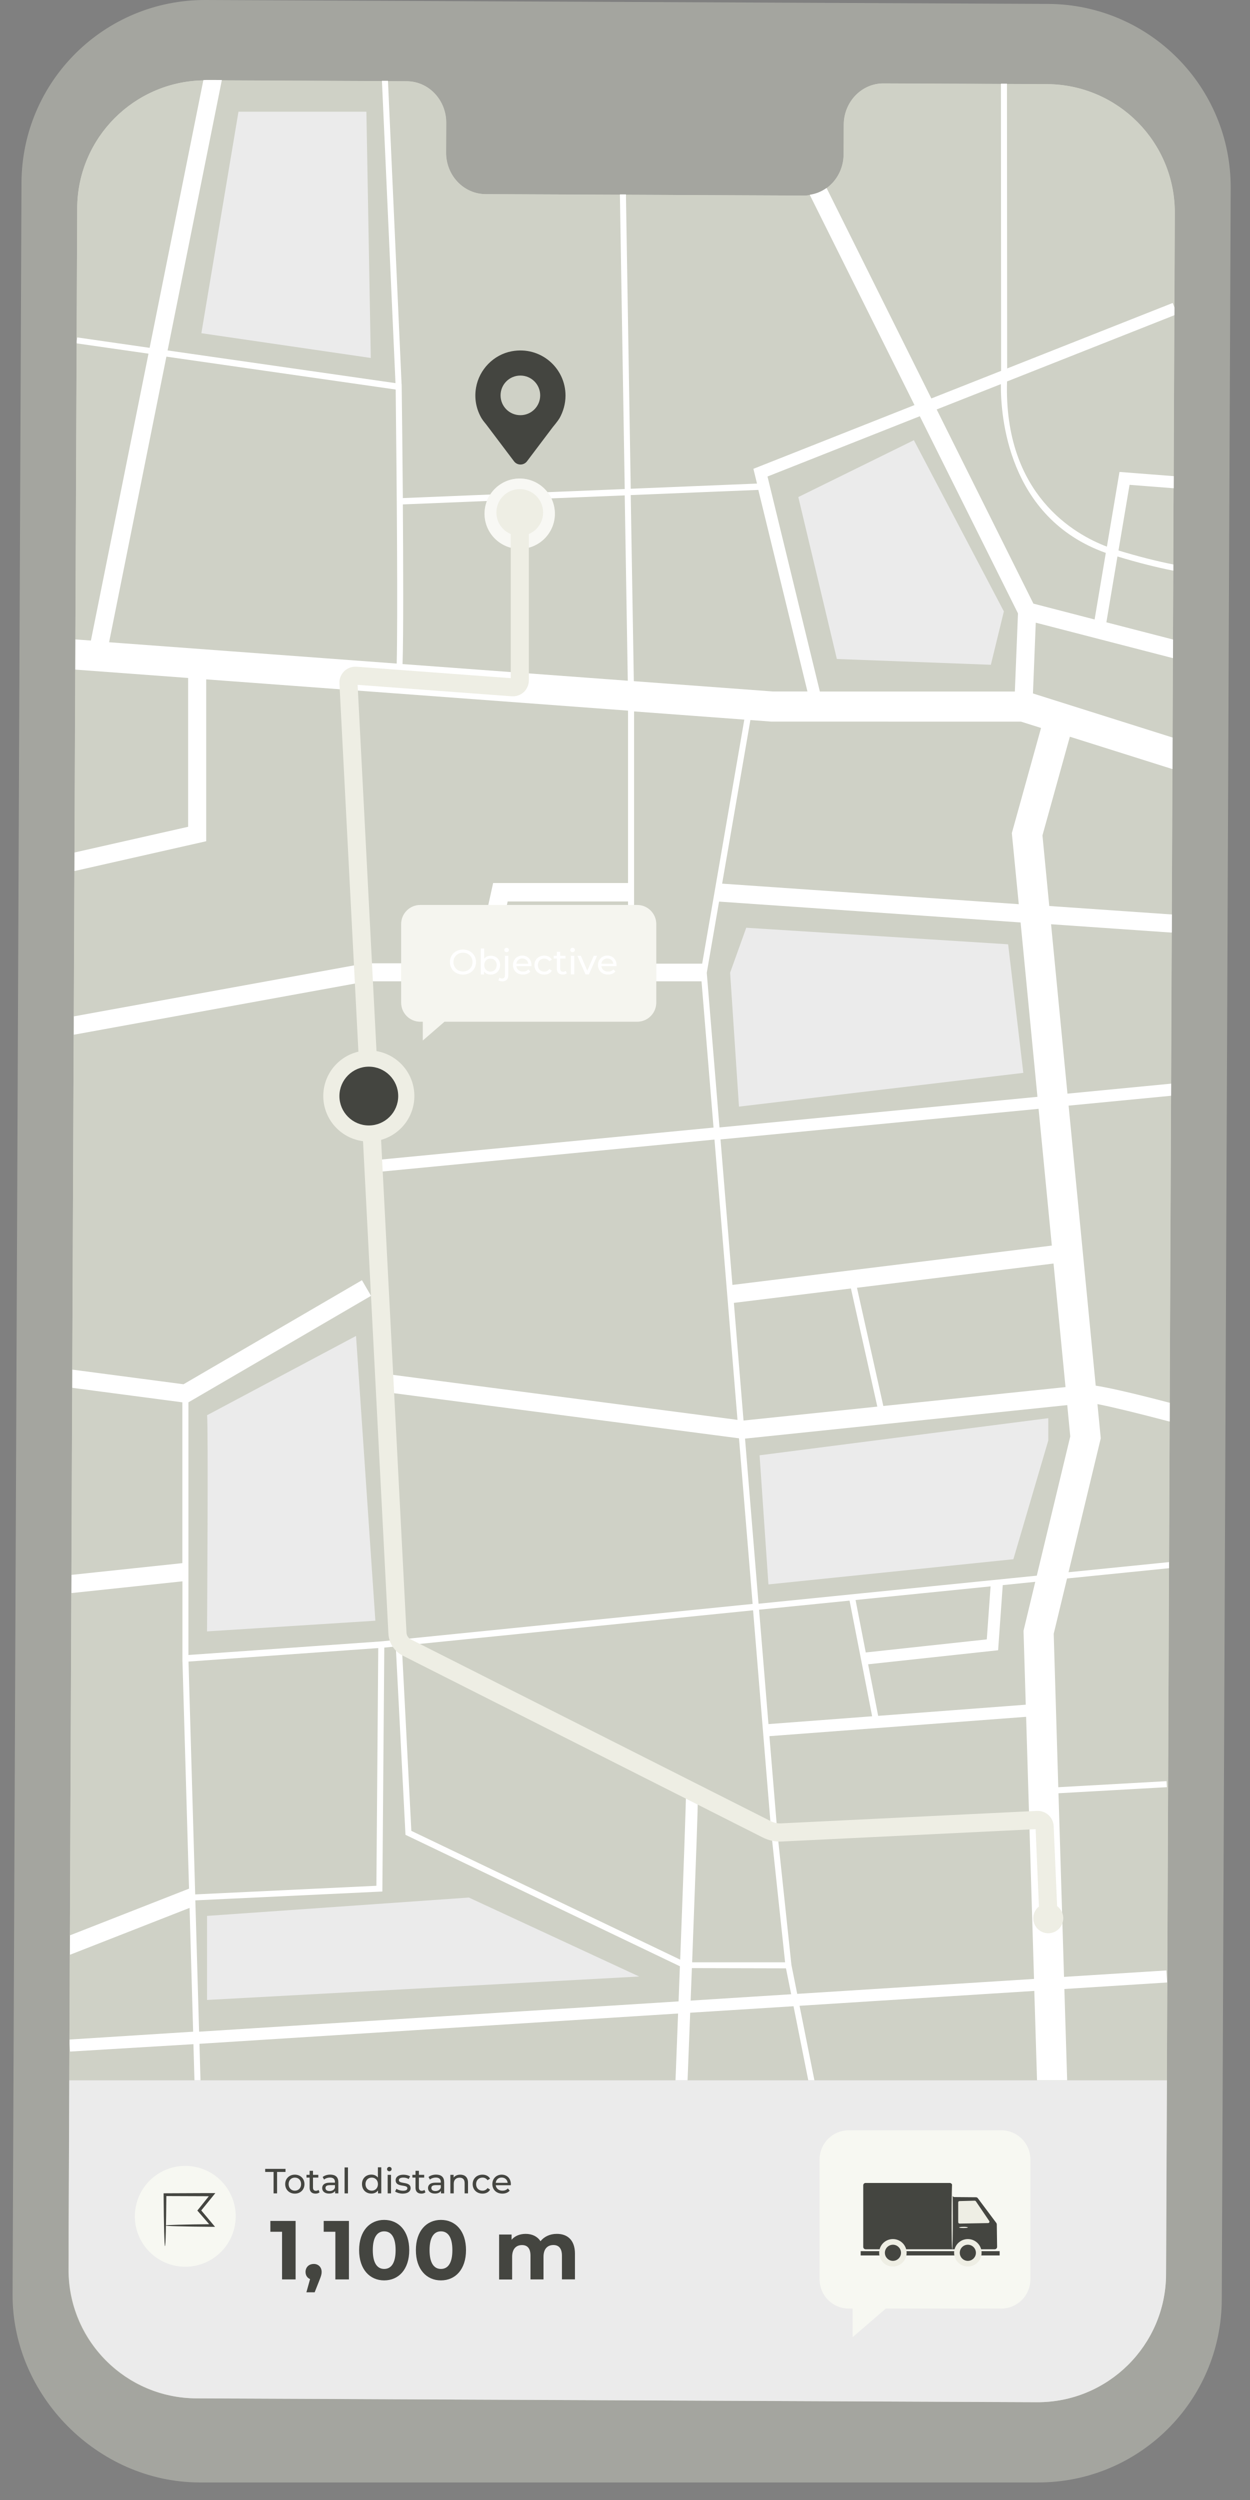 <?xml version="1.0" encoding="UTF-8"?> <svg xmlns="http://www.w3.org/2000/svg" width="51" height="102" viewBox="0 0 51 102" fill="none"><rect x="0" y="0" width="51" height="102" fill="#808080" stroke="none"/> <path d="M42.329 101.284H8.122C3.988 101.264 0.496 97.739 0.513 93.608L0.877 7.455C0.894 3.318 4.261 -0.02 8.398 8.64334e-05L42.762 0.16C46.896 0.18 50.232 3.544 50.212 7.676L49.848 93.829C49.831 97.965 46.464 101.303 42.329 101.284Z" fill="#A4A59F"></path> <path d="M42.712 3.434L36.048 3.405C35.156 3.4 34.426 4.154 34.423 5.088L34.419 6.295C34.414 7.229 33.686 7.984 32.794 7.979L19.806 7.92C18.914 7.915 18.191 7.155 18.196 6.221L18.201 5.012C18.206 4.078 17.483 3.316 16.591 3.314L14.249 3.304L8.416 3.277C5.521 3.264 3.161 5.602 3.149 8.497L2.793 92.59C2.78 95.486 5.115 97.843 8.011 97.855L42.306 98.012C45.202 98.025 47.561 95.687 47.573 92.792L47.93 8.699C47.942 5.803 45.607 3.446 42.712 3.434Z" fill="#CFD1C6"></path> <path d="M28.157 82.119C28.118 83.134 28.081 84.088 28.049 84.879H32.974L32.372 81.854L28.157 82.119Z" fill="#CFD1C6"></path> <path d="M8.138 83.385L8.179 84.877H27.56C27.592 84.039 27.629 83.107 27.666 82.148L8.138 83.385Z" fill="#CFD1C6"></path> <path d="M32.621 81.837L33.228 84.879H42.31L42.202 81.232L32.621 81.837Z" fill="#CFD1C6"></path> <path d="M28.652 39.317L30.368 29.36L25.87 29.026V39.317H28.652Z" fill="#CFD1C6"></path> <path d="M7.731 77.857L2.849 79.769L2.834 83.228L7.876 82.908L7.731 77.857Z" fill="#CFD1C6"></path> <path d="M7.709 77.08L7.441 67.807H7.439V64.535L2.911 65.014L2.852 78.978L7.706 77.076L7.709 77.08Z" fill="#CFD1C6"></path> <path d="M7.44 57.235L2.946 56.643L2.915 64.275L7.44 63.795V57.235Z" fill="#CFD1C6"></path> <path d="M40.911 64.673L40.722 67.332L35.417 67.902L35.828 70.006L41.85 69.552L41.759 66.536L42.241 64.54L40.911 64.673Z" fill="#CFD1C6"></path> <path d="M31.353 70.343L35.583 70.026L34.661 65.304L30.969 65.678L31.353 70.343Z" fill="#CFD1C6"></path> <path d="M31.391 70.835L31.715 74.77L32.288 80.168L32.524 81.35L42.186 80.74L41.864 70.043L31.391 70.835Z" fill="#CFD1C6"></path> <path d="M14.764 52.25L15.135 52.887L7.685 57.233V67.541L15.547 66.986L30.703 65.457L30.148 58.7L15.668 56.807L15.764 56.077L30.086 57.948L29.147 46.511L14.972 47.875L14.926 47.386L29.108 46.022L28.619 40.054H14.982L3.007 42.234L2.948 55.9L7.483 56.498L14.764 52.25ZM8.447 66.558C8.447 66.558 8.503 58.059 8.447 57.739L14.527 54.504L15.316 66.123L8.447 66.558Z" fill="#CFD1C6"></path> <path d="M40.415 64.724L34.907 65.28L35.325 67.418L40.263 66.887L40.415 64.724Z" fill="#CFD1C6"></path> <path d="M28.228 80.298C28.211 80.745 28.194 81.188 28.177 81.625L32.277 81.365L32.065 80.308L28.228 80.298Z" fill="#CFD1C6"></path> <path d="M19.398 39.317L20.12 36.043H25.624V29.008L8.413 27.733V34.337L3.038 35.554L3.011 41.482L14.917 39.317H19.398Z" fill="#CFD1C6"></path> <path d="M30.88 19.744L30.733 19.142L37.305 16.542L33.031 7.961C32.955 7.973 32.876 7.981 32.795 7.981L25.532 7.946L25.728 19.956L30.88 19.744Z" fill="#CFD1C6"></path> <path d="M40.843 15.141L40.835 3.424L36.052 3.402C35.16 3.397 34.43 4.151 34.428 5.085L34.42 6.295C34.418 6.872 34.14 7.379 33.717 7.681L37.994 16.269L40.843 15.141Z" fill="#CFD1C6"></path> <path d="M16.136 15.645L15.583 3.308L14.251 3.301L9.052 3.276L6.837 14.31L16.136 15.645ZM14.948 4.557L15.126 14.605L8.216 13.595L9.73 4.559L14.948 4.557Z" fill="#CFD1C6"></path> <path d="M16.387 15.681L16.39 15.787C16.402 16.751 16.421 18.483 16.436 20.337L25.489 19.968L25.292 7.946L19.813 7.922C18.921 7.917 18.198 7.157 18.203 6.223L18.208 5.014C18.213 4.08 17.491 3.318 16.598 3.316L15.832 3.313L16.387 15.684V15.681Z" fill="#CFD1C6"></path> <path d="M6.104 14.204L8.296 3.279C5.455 3.33 3.162 5.638 3.15 8.495L3.127 13.941L3.15 13.781L6.104 14.204Z" fill="#CFD1C6"></path> <path d="M7.676 27.679L3.072 27.337L3.041 34.797L7.676 33.747V27.679Z" fill="#CFD1C6"></path> <path d="M6.055 14.445L3.128 14.025L3.076 26.105L3.705 26.152L6.055 14.445Z" fill="#CFD1C6"></path> <path d="M15.356 76.94L15.432 67.241L7.688 67.789L7.96 77.289L15.356 76.94Z" fill="#CFD1C6"></path> <path d="M16.779 74.701L27.749 79.956C27.879 76.522 27.997 73.312 27.985 73.106L28.224 73.094L28.339 72.862C28.494 72.941 28.494 72.941 28.413 75.281C28.366 76.586 28.302 78.324 28.236 80.064H32.028L31.471 74.792L30.723 65.7L16.391 67.145L16.779 74.701Z" fill="#CFD1C6"></path> <path d="M43.667 58.607L43.544 57.326L30.396 58.695L30.95 65.432L42.3 64.287L43.667 58.607Z" fill="#CFD1C6"></path> <path d="M25.623 36.78H20.712L20.151 39.317H25.623V36.78Z" fill="#CFD1C6"></path> <path d="M41.636 37.636L29.334 36.785L28.833 39.69L29.352 45.997L42.325 44.749L41.636 37.636ZM29.789 39.685L30.45 37.852L41.135 38.528L41.754 43.776L30.153 45.152L29.789 39.685Z" fill="#CFD1C6"></path> <path d="M42.912 50.817L42.373 45.24L29.393 46.486L29.88 52.425L42.912 50.817Z" fill="#CFD1C6"></path> <path d="M7.892 83.402L2.856 83.719L2.834 83.392L2.829 84.879H7.934L7.892 83.402Z" fill="#CFD1C6"></path> <path d="M47.843 12.371L47.917 12.557L47.934 8.696C47.947 5.801 45.611 3.446 42.716 3.431L41.081 3.424L41.089 15.042L47.843 12.371Z" fill="#CFD1C6"></path> <path d="M27.739 80.224L16.544 74.861L16.148 67.175L15.678 67.222L15.6 77.174L7.968 77.535L7.975 77.756L7.978 77.761H7.975L8.123 82.893L27.685 81.657C27.702 81.18 27.72 80.701 27.739 80.224ZM8.447 78.169L19.129 77.419L26.078 80.644L8.447 81.598V78.169V78.169Z" fill="#CFD1C6"></path> <path d="M44.66 25.277L45.117 22.561C41.1 21.128 40.823 16.942 40.835 15.674L38.215 16.711L42.162 24.633L44.66 25.277Z" fill="#CFD1C6"></path> <path d="M30.335 57.96L35.794 57.392L34.718 52.57L29.942 53.16L30.335 57.96Z" fill="#CFD1C6"></path> <path d="M41.657 29.441H31.461L30.616 29.377L29.463 36.055L41.566 36.891L41.285 33.988L42.475 29.701L41.657 29.441Z" fill="#CFD1C6"></path> <path d="M41.408 28.212L41.536 25.024L37.529 16.979L31.316 19.437L33.452 28.209H41.408V28.212ZM37.286 17.96L40.958 24.945L40.427 27.123L34.145 26.887L32.574 20.28L37.286 17.96Z" fill="#CFD1C6"></path> <path d="M42.993 66.663L43.179 72.924L47.599 72.676L47.611 72.921L43.187 73.17L43.413 80.661L47.589 80.396L47.621 80.888L43.428 81.153L43.538 84.879H47.609L47.697 63.989L43.536 64.41L42.993 66.663Z" fill="#CFD1C6"></path> <path d="M16.143 15.893L6.789 14.551L4.449 26.206L16.183 27.076C16.232 25.282 16.19 19.776 16.143 15.893Z" fill="#CFD1C6"></path> <path d="M31.531 28.212H32.944L30.941 19.988L25.735 20.202L25.86 27.794L31.531 28.212Z" fill="#CFD1C6"></path> <path d="M2.804 90.862L2.796 92.587C2.796 92.641 2.801 92.693 2.804 92.745V90.862Z" fill="#CFD1C6"></path> <path d="M16.423 27.093L25.613 27.774L25.488 20.211L16.433 20.582C16.453 23.139 16.463 25.867 16.423 27.093Z" fill="#CFD1C6"></path> <path d="M42.983 51.552L34.963 52.54L36.039 57.365L43.472 56.594L42.983 51.552Z" fill="#CFD1C6"></path> <path d="M45.159 22.313L45.672 19.265L47.887 19.437L47.914 12.872L41.083 15.576C40.946 20.194 43.849 21.819 45.159 22.313Z" fill="#CFD1C6"></path> <path d="M42.529 34.099L42.809 36.977L47.811 37.324L47.836 31.392L43.647 30.07L42.529 34.099Z" fill="#CFD1C6"></path> <path d="M44.911 58.693L43.596 64.156L47.699 63.744L47.723 58.014C46.465 57.682 45.366 57.412 44.773 57.299L44.911 58.693Z" fill="#CFD1C6"></path> <path d="M42.141 28.305L47.843 30.107L47.855 26.865L42.256 25.417L42.141 28.305Z" fill="#CFD1C6"></path> <path d="M44.702 56.547C45.162 56.616 46.032 56.8 47.725 57.247L47.78 44.722L43.596 45.125L44.702 56.547Z" fill="#CFD1C6"></path> <path d="M43.549 44.633L47.782 44.225L47.809 38.063L42.88 37.722L43.549 44.633Z" fill="#CFD1C6"></path> <path d="M45.631 22.47C46.432 22.714 47.179 22.903 47.87 23.041L47.882 19.931L46.081 19.791L45.631 22.47Z" fill="#CFD1C6"></path> <path d="M45.137 25.4L47.858 26.103L47.87 23.291C47.167 23.151 46.407 22.959 45.589 22.711L45.137 25.4Z" fill="#CFD1C6"></path> <path d="M7.892 83.402L7.934 84.879H8.18L8.138 83.387L27.666 82.151C27.629 83.11 27.593 84.041 27.561 84.879H28.052C28.084 84.088 28.121 83.134 28.16 82.119L32.376 81.854L32.978 84.879H33.229L32.621 81.836L42.2 81.229L42.311 84.877H43.54L43.426 81.151L47.62 80.885L47.588 80.394L43.412 80.657L43.186 73.165L47.61 72.917L47.595 72.671L43.178 72.919L42.991 66.659L43.535 64.402L47.698 63.982V63.734L43.596 64.147L44.911 58.683L44.776 57.287C45.366 57.4 46.465 57.67 47.725 58.002L47.728 57.235C46.034 56.79 45.164 56.606 44.705 56.535L43.599 45.11L47.782 44.707L47.784 44.213L43.552 44.621L42.883 37.709L47.811 38.051L47.814 37.311L42.81 36.965L42.532 34.084L43.65 30.058L47.839 31.38L47.843 30.092L42.144 28.293L42.259 25.405L47.858 26.853L47.861 26.093L45.14 25.39L45.592 22.704C46.408 22.952 47.167 23.144 47.873 23.284V23.031C47.182 22.893 46.435 22.704 45.634 22.46L46.086 19.781L47.888 19.921L47.89 19.427L45.675 19.255L45.162 22.303C43.852 21.809 40.949 20.184 41.087 15.563L47.917 12.86L47.92 12.548L47.846 12.361L41.092 15.033L41.084 3.414H40.838L40.846 15.131L37.999 16.257L33.723 7.669C33.521 7.814 33.29 7.91 33.037 7.946L37.311 16.527L30.739 19.128L30.886 19.73L25.734 19.941L25.538 7.932H25.292L25.489 19.953L16.436 20.322C16.421 18.469 16.402 16.736 16.389 15.773L16.387 15.667H16.384L15.829 3.296H15.583L16.136 15.632L6.838 14.298L9.052 3.264L8.418 3.262C8.379 3.262 8.34 3.267 8.298 3.267L6.105 14.192L3.151 13.767L3.129 13.927V14.01L6.059 14.43L3.709 26.135L3.077 26.088L3.072 27.32L7.676 27.661V33.733L3.04 34.782L3.038 35.539L8.413 34.322V27.718L25.624 28.994V36.028H20.12L19.398 39.302H14.917L3.013 41.468L3.011 42.217L14.986 40.037H28.622L29.112 46.005L14.929 47.369L14.976 47.858L29.151 46.494L30.09 57.931L15.768 56.06L15.672 56.79L30.151 58.683L30.707 65.44L15.551 66.969L7.688 67.524V57.215L15.138 52.87L14.767 52.233L7.487 56.478L2.952 55.881L2.949 56.623L7.44 57.215V63.776L2.918 64.255L2.915 64.997L7.443 64.518V67.789H7.445L7.713 77.063L7.71 77.058L2.856 78.961L2.854 79.755L7.735 77.842L7.88 82.893L2.839 83.213V83.378L2.859 83.704L7.892 83.402ZM28.178 81.625C28.195 81.188 28.212 80.745 28.229 80.298L32.068 80.308L32.28 81.365L28.178 81.625ZM32.526 81.35L32.29 80.168L31.717 74.77L31.392 70.835L41.866 70.046L42.188 80.74L32.526 81.35ZM34.907 65.28L40.416 64.724L40.261 66.887L35.323 67.421L34.907 65.28ZM34.662 65.305L35.583 70.024L31.353 70.343L30.97 65.676L34.662 65.305ZM41.851 69.552L35.829 70.007L35.419 67.903L40.723 67.33L40.912 64.673L42.239 64.538L41.76 66.536L41.851 69.552ZM34.718 52.57L35.795 57.39L30.336 57.958L29.942 53.157L34.718 52.57ZM36.04 57.365L34.964 52.541L42.984 51.552L43.473 56.594L36.04 57.365ZM41.566 36.891L29.463 36.053L30.616 29.377L31.461 29.441L41.657 29.443L42.475 29.701L41.283 33.991L41.566 36.891ZM40.836 15.672C40.824 16.94 41.101 21.126 45.117 22.559L44.66 25.275L42.163 24.628L38.216 16.706L40.836 15.672ZM37.528 16.982L41.534 25.026L41.406 28.215H33.45L31.314 19.442L37.528 16.982ZM30.94 19.988L32.944 28.212H31.528L25.86 27.792L25.734 20.199L30.94 19.988ZM25.489 20.212L25.614 27.774L16.424 27.094C16.463 25.867 16.453 23.139 16.436 20.58L25.489 20.212ZM6.789 14.551L16.144 15.893C16.19 19.776 16.232 25.28 16.185 27.074L4.451 26.204L6.789 14.551ZM30.368 29.36L28.649 39.317H25.87V29.026L30.368 29.36ZM20.713 36.78H25.624V39.317H20.152L20.713 36.78ZM28.836 39.691L29.338 36.785L41.64 37.636L42.328 44.751L29.355 46L28.836 39.691ZM42.374 45.24L42.915 50.82L29.883 52.425L29.397 46.489L42.374 45.24ZM30.397 58.695L43.544 57.328L43.667 58.607L42.301 64.287L30.948 65.432L30.397 58.695ZM31.471 74.792L32.032 80.062H28.239C28.305 78.324 28.369 76.586 28.416 75.279C28.497 72.939 28.497 72.939 28.342 72.86L28.227 73.091L27.988 73.103C27.998 73.308 27.883 76.52 27.752 79.954L16.783 74.699L16.394 67.145L30.726 65.7L31.471 74.792ZM15.433 67.241L15.357 76.94L7.964 77.292L7.691 67.792L15.433 67.241ZM7.976 77.761V77.756L7.969 77.535L15.6 77.174L15.679 67.222L16.148 67.175L16.544 74.861L27.74 80.224C27.723 80.701 27.703 81.18 27.686 81.657L8.123 82.893L7.976 77.761Z" fill="white"></path> <path d="M19.129 77.42L8.447 78.169V81.598L26.078 80.642L19.129 77.42Z" fill="#EBEBEB"></path> <path d="M41.132 38.528L30.447 37.852L29.789 39.685L30.15 45.15L41.751 43.773L41.132 38.528Z" fill="#EBEBEB"></path> <path d="M8.014 97.852L42.309 98.009C45.204 98.022 47.564 95.684 47.576 92.789L47.611 84.877H43.538H42.309H33.227H32.976H28.05H27.559H8.178H7.932H2.827L2.803 90.859V92.742C2.874 95.566 5.172 97.837 8.014 97.852Z" fill="#EBEBEB"></path> <path d="M15.128 14.605L14.949 4.557H9.73L8.216 13.595L15.128 14.605Z" fill="#EBEBEB"></path> <path d="M40.427 27.123L40.958 24.945L37.286 17.96L32.571 20.28L34.144 26.887L40.427 27.123Z" fill="#EBEBEB"></path> <path d="M8.447 57.742C8.504 58.059 8.447 66.561 8.447 66.561L15.315 66.125L14.526 54.507L8.447 57.742Z" fill="#EBEBEB"></path> <path d="M31.352 64.644L30.991 59.376L42.77 57.862V58.772L41.346 63.616L31.352 64.644Z" fill="#EBEBEB"></path> <path d="M22.639 20.959C22.639 21.75 21.997 22.394 21.203 22.394C20.412 22.394 19.768 21.753 19.768 20.959C19.768 20.167 20.41 19.523 21.203 19.523C21.997 19.523 22.639 20.167 22.639 20.959Z" fill="#EEEEE4"></path> <g opacity="0.6"> <path d="M22.638 20.898C22.672 21.689 22.058 22.358 21.266 22.392C20.475 22.426 19.806 21.812 19.772 21.02C19.738 20.229 20.352 19.56 21.143 19.526C21.935 19.492 22.603 20.106 22.638 20.898Z" fill="white"></path> </g> <path d="M21.206 21.863C21.732 21.863 22.159 21.436 22.159 20.91C22.159 20.383 21.732 19.956 21.206 19.956C20.679 19.956 20.252 20.383 20.252 20.91C20.252 21.436 20.679 21.863 21.206 21.863Z" fill="#EEEEE4"></path> <path d="M43.381 78.265C43.381 78.605 43.106 78.877 42.769 78.877C42.432 78.877 42.157 78.602 42.157 78.265C42.157 77.926 42.432 77.653 42.769 77.653C43.106 77.653 43.381 77.926 43.381 78.265Z" fill="#EEEEE4"></path> <path d="M42.4 78.066L42.253 74.63L31.898 75.134C31.627 75.149 31.357 75.09 31.116 74.967L16.43 67.549C16.091 67.377 15.867 67.035 15.847 66.654L13.849 27.883C13.839 27.696 13.911 27.517 14.043 27.386C14.176 27.256 14.36 27.19 14.545 27.202L20.839 27.669V20.787H21.577V27.762C21.577 27.942 21.5 28.116 21.37 28.237C21.238 28.36 21.061 28.421 20.881 28.409L14.591 27.942L16.585 66.612C16.59 66.728 16.658 66.834 16.764 66.888L31.45 74.305C31.578 74.37 31.721 74.401 31.866 74.394L42.307 73.885C42.484 73.878 42.648 73.937 42.779 74.055C42.909 74.173 42.983 74.333 42.99 74.51L43.142 78.032L42.4 78.066Z" fill="#EEEEE4"></path> <path d="M15.048 46.575C16.074 46.575 16.906 45.743 16.906 44.717C16.906 43.691 16.074 42.859 15.048 42.859C14.022 42.859 13.19 43.691 13.19 44.717C13.19 45.743 14.022 46.575 15.048 46.575Z" fill="#EEEEE4"></path> <path d="M15.047 46.008C15.76 46.008 16.338 45.43 16.338 44.717C16.338 44.004 15.76 43.427 15.047 43.427C14.335 43.427 13.757 44.004 13.757 44.717C13.757 45.43 14.335 46.008 15.047 46.008Z" fill="#444540"></path> <path d="M15.048 46.101C14.286 46.101 13.664 45.481 13.664 44.717C13.664 43.955 14.284 43.333 15.048 43.333C15.81 43.333 16.432 43.953 16.432 44.717C16.432 45.481 15.81 46.101 15.048 46.101ZM15.048 43.52C14.387 43.52 13.848 44.058 13.848 44.72C13.848 45.381 14.387 45.919 15.048 45.919C15.709 45.919 16.247 45.381 16.247 44.72C16.247 44.056 15.709 43.52 15.048 43.52Z" fill="#EEEEE4"></path> <path d="M25.996 36.923H17.147C16.717 36.923 16.368 37.272 16.368 37.702V40.907C16.368 41.337 16.717 41.686 17.147 41.686H17.251V42.451L18.135 41.686H25.996C26.426 41.686 26.775 41.337 26.775 40.907V37.702C26.775 37.272 26.426 36.923 25.996 36.923Z" fill="#EEEEE4"></path> <g opacity="0.4"> <path d="M25.996 36.923H17.147C16.717 36.923 16.368 37.272 16.368 37.702V40.907C16.368 41.337 16.717 41.686 17.147 41.686H17.251V42.451L18.135 41.686H25.996C26.426 41.686 26.775 41.337 26.775 40.907V37.702C26.775 37.272 26.426 36.923 25.996 36.923Z" fill="white"></path> </g> <path d="M18.357 39.253C18.357 38.961 18.583 38.742 18.89 38.742C19.195 38.742 19.421 38.958 19.421 39.253C19.421 39.548 19.195 39.764 18.89 39.764C18.583 39.764 18.357 39.546 18.357 39.253ZM19.279 39.253C19.279 39.032 19.114 38.87 18.89 38.87C18.667 38.87 18.5 39.032 18.5 39.253C18.5 39.474 18.664 39.636 18.89 39.636C19.111 39.639 19.279 39.474 19.279 39.253Z" fill="white"></path> <path d="M20.404 39.376C20.404 39.607 20.241 39.764 20.02 39.764C19.91 39.764 19.811 39.723 19.75 39.637V39.757H19.617V38.698H19.755V39.115C19.819 39.034 19.912 38.995 20.02 38.995C20.241 38.99 20.404 39.142 20.404 39.376ZM20.266 39.376C20.266 39.214 20.155 39.111 20.011 39.111C19.865 39.111 19.757 39.214 19.757 39.376C19.757 39.538 19.868 39.644 20.011 39.644C20.155 39.642 20.266 39.536 20.266 39.376Z" fill="white"></path> <path d="M20.334 39.993L20.378 39.887C20.405 39.909 20.444 39.924 20.488 39.924C20.562 39.924 20.601 39.877 20.601 39.791V38.997H20.739V39.789C20.739 39.944 20.653 40.039 20.498 40.039C20.434 40.039 20.373 40.025 20.334 39.993ZM20.577 38.761C20.577 38.712 20.616 38.67 20.67 38.67C20.724 38.67 20.764 38.71 20.764 38.757C20.764 38.808 20.724 38.847 20.67 38.847C20.619 38.85 20.577 38.813 20.577 38.761Z" fill="white"></path> <path d="M21.682 39.42H21.067C21.084 39.553 21.193 39.642 21.343 39.642C21.431 39.642 21.505 39.612 21.561 39.55L21.638 39.639C21.569 39.72 21.465 39.762 21.338 39.762C21.094 39.762 20.93 39.6 20.93 39.374C20.93 39.15 21.092 38.988 21.311 38.988C21.529 38.988 21.684 39.145 21.684 39.379C21.684 39.391 21.682 39.408 21.682 39.42ZM21.067 39.322H21.554C21.539 39.194 21.443 39.106 21.311 39.106C21.178 39.106 21.082 39.194 21.067 39.322Z" fill="white"></path> <path d="M21.805 39.376C21.805 39.15 21.972 38.99 22.206 38.99C22.341 38.99 22.454 39.047 22.515 39.152L22.412 39.219C22.363 39.145 22.289 39.11 22.206 39.11C22.058 39.11 21.945 39.214 21.945 39.376C21.945 39.541 22.056 39.644 22.206 39.644C22.289 39.644 22.363 39.609 22.412 39.536L22.515 39.602C22.456 39.708 22.343 39.764 22.206 39.764C21.972 39.762 21.805 39.602 21.805 39.376Z" fill="white"></path> <path d="M23.125 39.71C23.083 39.747 23.022 39.762 22.96 39.762C22.808 39.762 22.72 39.678 22.72 39.526V39.11H22.592V38.997H22.72V38.833H22.857V38.997H23.073V39.11H22.857V39.521C22.857 39.602 22.899 39.649 22.975 39.649C23.015 39.649 23.054 39.636 23.083 39.612L23.125 39.71Z" fill="white"></path> <path d="M23.268 38.761C23.268 38.712 23.307 38.67 23.361 38.67C23.413 38.67 23.454 38.71 23.454 38.757C23.454 38.808 23.415 38.847 23.361 38.847C23.307 38.85 23.268 38.813 23.268 38.761ZM23.292 38.997H23.43V39.754H23.292V38.997Z" fill="white"></path> <path d="M24.361 38.997L24.029 39.755H23.889L23.558 38.997H23.7L23.961 39.605L24.226 38.997H24.361Z" fill="white"></path> <path d="M25.151 39.42H24.536C24.553 39.553 24.661 39.642 24.811 39.642C24.9 39.642 24.974 39.612 25.03 39.55L25.106 39.639C25.038 39.72 24.934 39.762 24.806 39.762C24.563 39.762 24.398 39.6 24.398 39.374C24.398 39.15 24.561 38.988 24.779 38.988C24.998 38.988 25.153 39.145 25.153 39.379C25.153 39.391 25.151 39.408 25.151 39.42ZM24.536 39.322H25.023C25.008 39.194 24.912 39.106 24.779 39.106C24.647 39.106 24.548 39.194 24.536 39.322Z" fill="white"></path> <path d="M23.073 16.139C23.073 15.005 22.05 14.113 20.878 14.332C20.14 14.47 19.553 15.072 19.423 15.812C19.342 16.274 19.438 16.709 19.649 17.068L19.654 17.075C19.725 17.193 19.814 17.279 19.902 17.404L20.971 18.82C21.104 18.997 21.369 18.997 21.502 18.82L22.552 17.429C22.552 17.429 22.748 17.196 22.82 17.075L22.825 17.07C22.979 16.795 23.073 16.478 23.073 16.139ZM21.232 16.94C20.784 16.94 20.423 16.579 20.423 16.131C20.423 15.684 20.784 15.323 21.232 15.323C21.679 15.323 22.04 15.684 22.04 16.131C22.04 16.579 21.679 16.94 21.232 16.94Z" fill="#444540"></path> <path d="M11.164 88.615H10.82V88.49H11.649V88.615H11.305V89.49H11.162V88.615H11.164Z" fill="#444540"></path> <path d="M11.636 89.112C11.636 88.886 11.803 88.726 12.029 88.726C12.255 88.726 12.422 88.886 12.422 89.112C12.422 89.338 12.258 89.5 12.029 89.5C11.803 89.5 11.636 89.338 11.636 89.112ZM12.285 89.112C12.285 88.95 12.177 88.846 12.031 88.846C11.886 88.846 11.776 88.95 11.776 89.112C11.776 89.274 11.886 89.38 12.031 89.38C12.174 89.38 12.285 89.274 12.285 89.112Z" fill="#444540"></path> <path d="M13.038 89.446C12.996 89.483 12.935 89.5 12.874 89.5C12.721 89.5 12.633 89.416 12.633 89.262V88.846H12.505V88.733H12.633V88.569H12.77V88.733H12.987V88.846H12.77V89.257C12.77 89.338 12.812 89.385 12.888 89.385C12.928 89.385 12.967 89.372 12.996 89.348L13.038 89.446Z" fill="#444540"></path> <path d="M13.804 89.033V89.49H13.674V89.39C13.627 89.459 13.543 89.498 13.425 89.498C13.253 89.498 13.145 89.407 13.145 89.274C13.145 89.154 13.224 89.053 13.45 89.053H13.666V89.026C13.666 88.91 13.6 88.844 13.462 88.844C13.371 88.844 13.28 88.876 13.221 88.925L13.165 88.822C13.243 88.758 13.356 88.724 13.477 88.724C13.688 88.726 13.804 88.827 13.804 89.033ZM13.666 89.259V89.154H13.455C13.319 89.154 13.28 89.205 13.28 89.272C13.28 89.348 13.344 89.395 13.447 89.395C13.551 89.395 13.632 89.348 13.666 89.259Z" fill="#444540"></path> <path d="M14.059 88.431H14.197V89.49H14.059V88.431Z" fill="#444540"></path> <path d="M15.556 88.431V89.49H15.423V89.37C15.361 89.456 15.265 89.498 15.152 89.498C14.931 89.498 14.769 89.343 14.769 89.109C14.769 88.878 14.931 88.724 15.152 88.724C15.261 88.724 15.354 88.763 15.418 88.844V88.426H15.556V88.431ZM15.42 89.112C15.42 88.95 15.31 88.846 15.167 88.846C15.022 88.846 14.912 88.95 14.912 89.112C14.912 89.274 15.022 89.38 15.167 89.38C15.31 89.38 15.42 89.274 15.42 89.112Z" fill="#444540"></path> <path d="M15.792 88.5C15.792 88.451 15.831 88.409 15.885 88.409C15.937 88.409 15.979 88.448 15.979 88.497C15.979 88.549 15.94 88.588 15.885 88.588C15.831 88.588 15.792 88.549 15.792 88.5ZM15.817 88.733H15.954V89.49H15.817V88.733Z" fill="#444540"></path> <path d="M16.12 89.412L16.176 89.304C16.24 89.35 16.343 89.382 16.442 89.382C16.569 89.382 16.621 89.343 16.621 89.279C16.621 89.109 16.142 89.257 16.142 88.955C16.142 88.819 16.262 88.728 16.456 88.728C16.555 88.728 16.668 88.753 16.732 88.797L16.673 88.905C16.604 88.861 16.528 88.846 16.454 88.846C16.334 88.846 16.274 88.891 16.274 88.95C16.274 89.129 16.754 88.982 16.754 89.277C16.754 89.414 16.628 89.5 16.427 89.5C16.306 89.5 16.183 89.461 16.12 89.412Z" fill="#444540"></path> <path d="M17.359 89.446C17.317 89.483 17.255 89.5 17.194 89.5C17.041 89.5 16.953 89.416 16.953 89.262V88.846H16.825V88.733H16.953V88.569H17.091V88.733H17.307V88.846H17.091V89.257C17.091 89.338 17.132 89.385 17.209 89.385C17.248 89.385 17.287 89.372 17.317 89.348L17.359 89.446Z" fill="#444540"></path> <path d="M18.122 89.033V89.49H17.992V89.39C17.945 89.458 17.862 89.498 17.744 89.498C17.572 89.498 17.463 89.407 17.463 89.274C17.463 89.154 17.542 89.053 17.768 89.053H17.985V89.026C17.985 88.91 17.918 88.844 17.78 88.844C17.689 88.844 17.599 88.876 17.54 88.925L17.483 88.822C17.562 88.758 17.675 88.724 17.795 88.724C18.004 88.726 18.122 88.827 18.122 89.033ZM17.985 89.259V89.154H17.773C17.638 89.154 17.599 89.205 17.599 89.272C17.599 89.348 17.663 89.394 17.766 89.394C17.869 89.394 17.95 89.348 17.985 89.259Z" fill="#444540"></path> <path d="M19.095 89.055V89.49H18.957V89.07C18.957 88.922 18.884 88.849 18.753 88.849C18.608 88.849 18.513 88.935 18.513 89.099V89.49H18.375V88.733H18.508V88.846C18.564 88.77 18.66 88.726 18.781 88.726C18.965 88.726 19.095 88.832 19.095 89.055Z" fill="#444540"></path> <path d="M19.285 89.112C19.285 88.886 19.452 88.726 19.686 88.726C19.821 88.726 19.934 88.782 19.995 88.888L19.892 88.954C19.843 88.881 19.769 88.846 19.686 88.846C19.538 88.846 19.425 88.95 19.425 89.112C19.425 89.276 19.536 89.38 19.686 89.38C19.769 89.38 19.843 89.345 19.892 89.272L19.995 89.338C19.936 89.444 19.823 89.5 19.686 89.5C19.452 89.5 19.285 89.338 19.285 89.112Z" fill="#444540"></path> <path d="M20.84 89.158H20.226C20.243 89.291 20.351 89.38 20.501 89.38C20.59 89.38 20.663 89.35 20.72 89.289L20.796 89.377C20.727 89.458 20.624 89.5 20.496 89.5C20.253 89.5 20.088 89.338 20.088 89.112C20.088 88.888 20.251 88.726 20.469 88.726C20.688 88.726 20.843 88.883 20.843 89.117C20.843 89.129 20.84 89.146 20.84 89.158ZM20.226 89.06H20.713C20.698 88.932 20.602 88.844 20.469 88.844C20.337 88.841 20.241 88.93 20.226 89.06Z" fill="#444540"></path> <path d="M12.061 90.614V93H11.508V91.056H11.031V90.614H12.061V90.614Z" fill="#444540"></path> <path d="M13.123 92.693C13.123 92.782 13.108 92.846 13.032 93.035L12.838 93.526H12.501L12.651 92.986C12.538 92.941 12.466 92.836 12.466 92.696C12.466 92.499 12.609 92.369 12.798 92.369C12.985 92.366 13.123 92.499 13.123 92.693Z" fill="#444540"></path> <path d="M14.236 90.614V93H13.683V91.056H13.207V90.614H14.236V90.614Z" fill="#444540"></path> <path d="M14.652 91.806C14.652 91.019 15.089 90.572 15.674 90.572C16.264 90.572 16.697 91.019 16.697 91.806C16.697 92.592 16.264 93.04 15.674 93.04C15.089 93.04 14.652 92.592 14.652 91.806ZM16.141 91.806C16.141 91.263 15.95 91.039 15.674 91.039C15.402 91.039 15.21 91.265 15.21 91.806C15.21 92.349 15.402 92.573 15.674 92.573C15.952 92.573 16.141 92.349 16.141 91.806Z" fill="#444540"></path> <path d="M16.968 91.806C16.968 91.019 17.405 90.572 17.99 90.572C18.58 90.572 19.013 91.019 19.013 91.806C19.013 92.592 18.58 93.04 17.99 93.04C17.405 93.04 16.968 92.592 16.968 91.806ZM18.457 91.806C18.457 91.263 18.266 91.039 17.99 91.039C17.717 91.039 17.526 91.265 17.526 91.806C17.526 92.349 17.717 92.573 17.99 92.573C18.268 92.573 18.457 92.349 18.457 91.806Z" fill="#444540"></path> <path d="M23.458 91.948V92.998H22.927V92.029C22.927 91.732 22.795 91.597 22.581 91.597C22.342 91.597 22.175 91.749 22.175 92.079V93H21.644V92.032C21.644 91.734 21.519 91.599 21.298 91.599C21.062 91.599 20.895 91.752 20.895 92.081V93.003H20.364V91.169H20.873V91.381C21.008 91.223 21.214 91.142 21.448 91.142C21.703 91.142 21.922 91.24 22.052 91.442C22.2 91.255 22.438 91.142 22.713 91.142C23.144 91.137 23.458 91.39 23.458 91.948Z" fill="#444540"></path> <path d="M9.562 90.897C9.822 89.791 9.136 88.683 8.03 88.423C6.924 88.163 5.817 88.849 5.557 89.955C5.297 91.061 5.983 92.168 7.088 92.428C8.194 92.689 9.302 92.003 9.562 90.897Z" fill="#F7F8F2"></path> <path d="M6.734 90.8C6.734 90.788 6.926 90.778 7.262 90.769C7.599 90.759 8.078 90.751 8.653 90.746L8.612 90.837C8.449 90.65 8.272 90.444 8.086 90.23L8.051 90.191L8.083 90.152C8.248 89.945 8.422 89.729 8.602 89.503L8.651 89.606C8.577 89.606 8.496 89.606 8.417 89.606C7.81 89.603 7.238 89.601 6.731 89.599L6.788 89.542C6.783 90.166 6.776 90.692 6.766 91.061C6.756 91.43 6.744 91.644 6.731 91.644C6.719 91.644 6.707 91.43 6.697 91.061C6.687 90.692 6.68 90.166 6.675 89.542V89.486H6.734C7.24 89.483 7.813 89.481 8.42 89.478C8.501 89.478 8.58 89.478 8.653 89.478H8.786L8.703 89.581C8.521 89.805 8.346 90.021 8.179 90.225V90.147C8.361 90.363 8.535 90.572 8.695 90.761L8.774 90.855H8.653C8.078 90.85 7.597 90.842 7.262 90.832C6.926 90.825 6.734 90.813 6.734 90.8Z" fill="#444540"></path> <path d="M40.85 86.915H34.629C33.973 86.915 33.44 87.448 33.44 88.104V93.001C33.44 93.657 33.973 94.19 34.629 94.19H34.786V95.358L36.141 94.19H40.85C41.506 94.19 42.04 93.657 42.04 93.001V88.104C42.04 87.448 41.506 86.915 40.85 86.915Z" fill="#F7F8F2"></path> <path d="M35.22 89.161V91.673C35.22 91.727 35.264 91.771 35.319 91.771H40.583C40.638 91.771 40.682 91.727 40.682 91.673L40.669 90.754C40.669 90.734 40.662 90.712 40.65 90.697L39.895 89.687C39.878 89.662 39.849 89.648 39.816 89.648L38.946 89.64C38.892 89.64 38.848 89.596 38.848 89.542V89.163C38.848 89.109 38.804 89.065 38.75 89.065H35.316C35.264 89.063 35.22 89.107 35.22 89.161Z" fill="#444540"></path> <path d="M39.095 89.859V90.665C39.095 90.697 39.12 90.722 39.152 90.722L40.314 90.702C40.359 90.702 40.386 90.651 40.359 90.614L39.815 89.812C39.806 89.798 39.786 89.788 39.766 89.788L39.147 89.805C39.12 89.803 39.095 89.827 39.095 89.859Z" fill="#EEEEE4"></path> <path d="M40.786 91.847H35.116V92.022H40.786V91.847Z" fill="#444540"></path> <path d="M36.99 91.914C36.99 92.224 36.74 92.475 36.43 92.475C36.12 92.475 35.87 92.224 35.87 91.914C35.87 91.604 36.12 91.354 36.43 91.354C36.74 91.354 36.99 91.604 36.99 91.914Z" fill="#EEEEE4"></path> <path d="M36.762 91.914C36.762 92.096 36.614 92.243 36.432 92.243C36.251 92.243 36.103 92.096 36.103 91.914C36.103 91.732 36.251 91.585 36.432 91.585C36.612 91.585 36.762 91.732 36.762 91.914Z" fill="#444540"></path> <path d="M38.849 91.772C38.834 91.772 38.825 91.164 38.825 90.417C38.825 89.67 38.837 89.063 38.849 89.063C38.864 89.063 38.874 89.668 38.874 90.417C38.876 91.164 38.864 91.772 38.849 91.772Z" fill="#EEEEE4"></path> <path d="M40.049 91.914C40.049 92.224 39.798 92.474 39.489 92.474C39.179 92.474 38.928 92.224 38.928 91.914C38.928 91.604 39.179 91.354 39.489 91.354C39.798 91.354 40.049 91.604 40.049 91.914Z" fill="#EEEEE4"></path> <path d="M39.817 91.914C39.817 92.096 39.67 92.243 39.488 92.243C39.306 92.243 39.159 92.096 39.159 91.914C39.159 91.732 39.306 91.585 39.488 91.585C39.67 91.585 39.817 91.732 39.817 91.914Z" fill="#444540"></path> <path d="M39.489 90.879C39.489 90.894 39.408 90.904 39.309 90.904C39.211 90.904 39.13 90.892 39.13 90.879C39.13 90.865 39.211 90.855 39.309 90.855C39.41 90.852 39.489 90.865 39.489 90.879Z" fill="#EEEEE4"></path> </svg> 